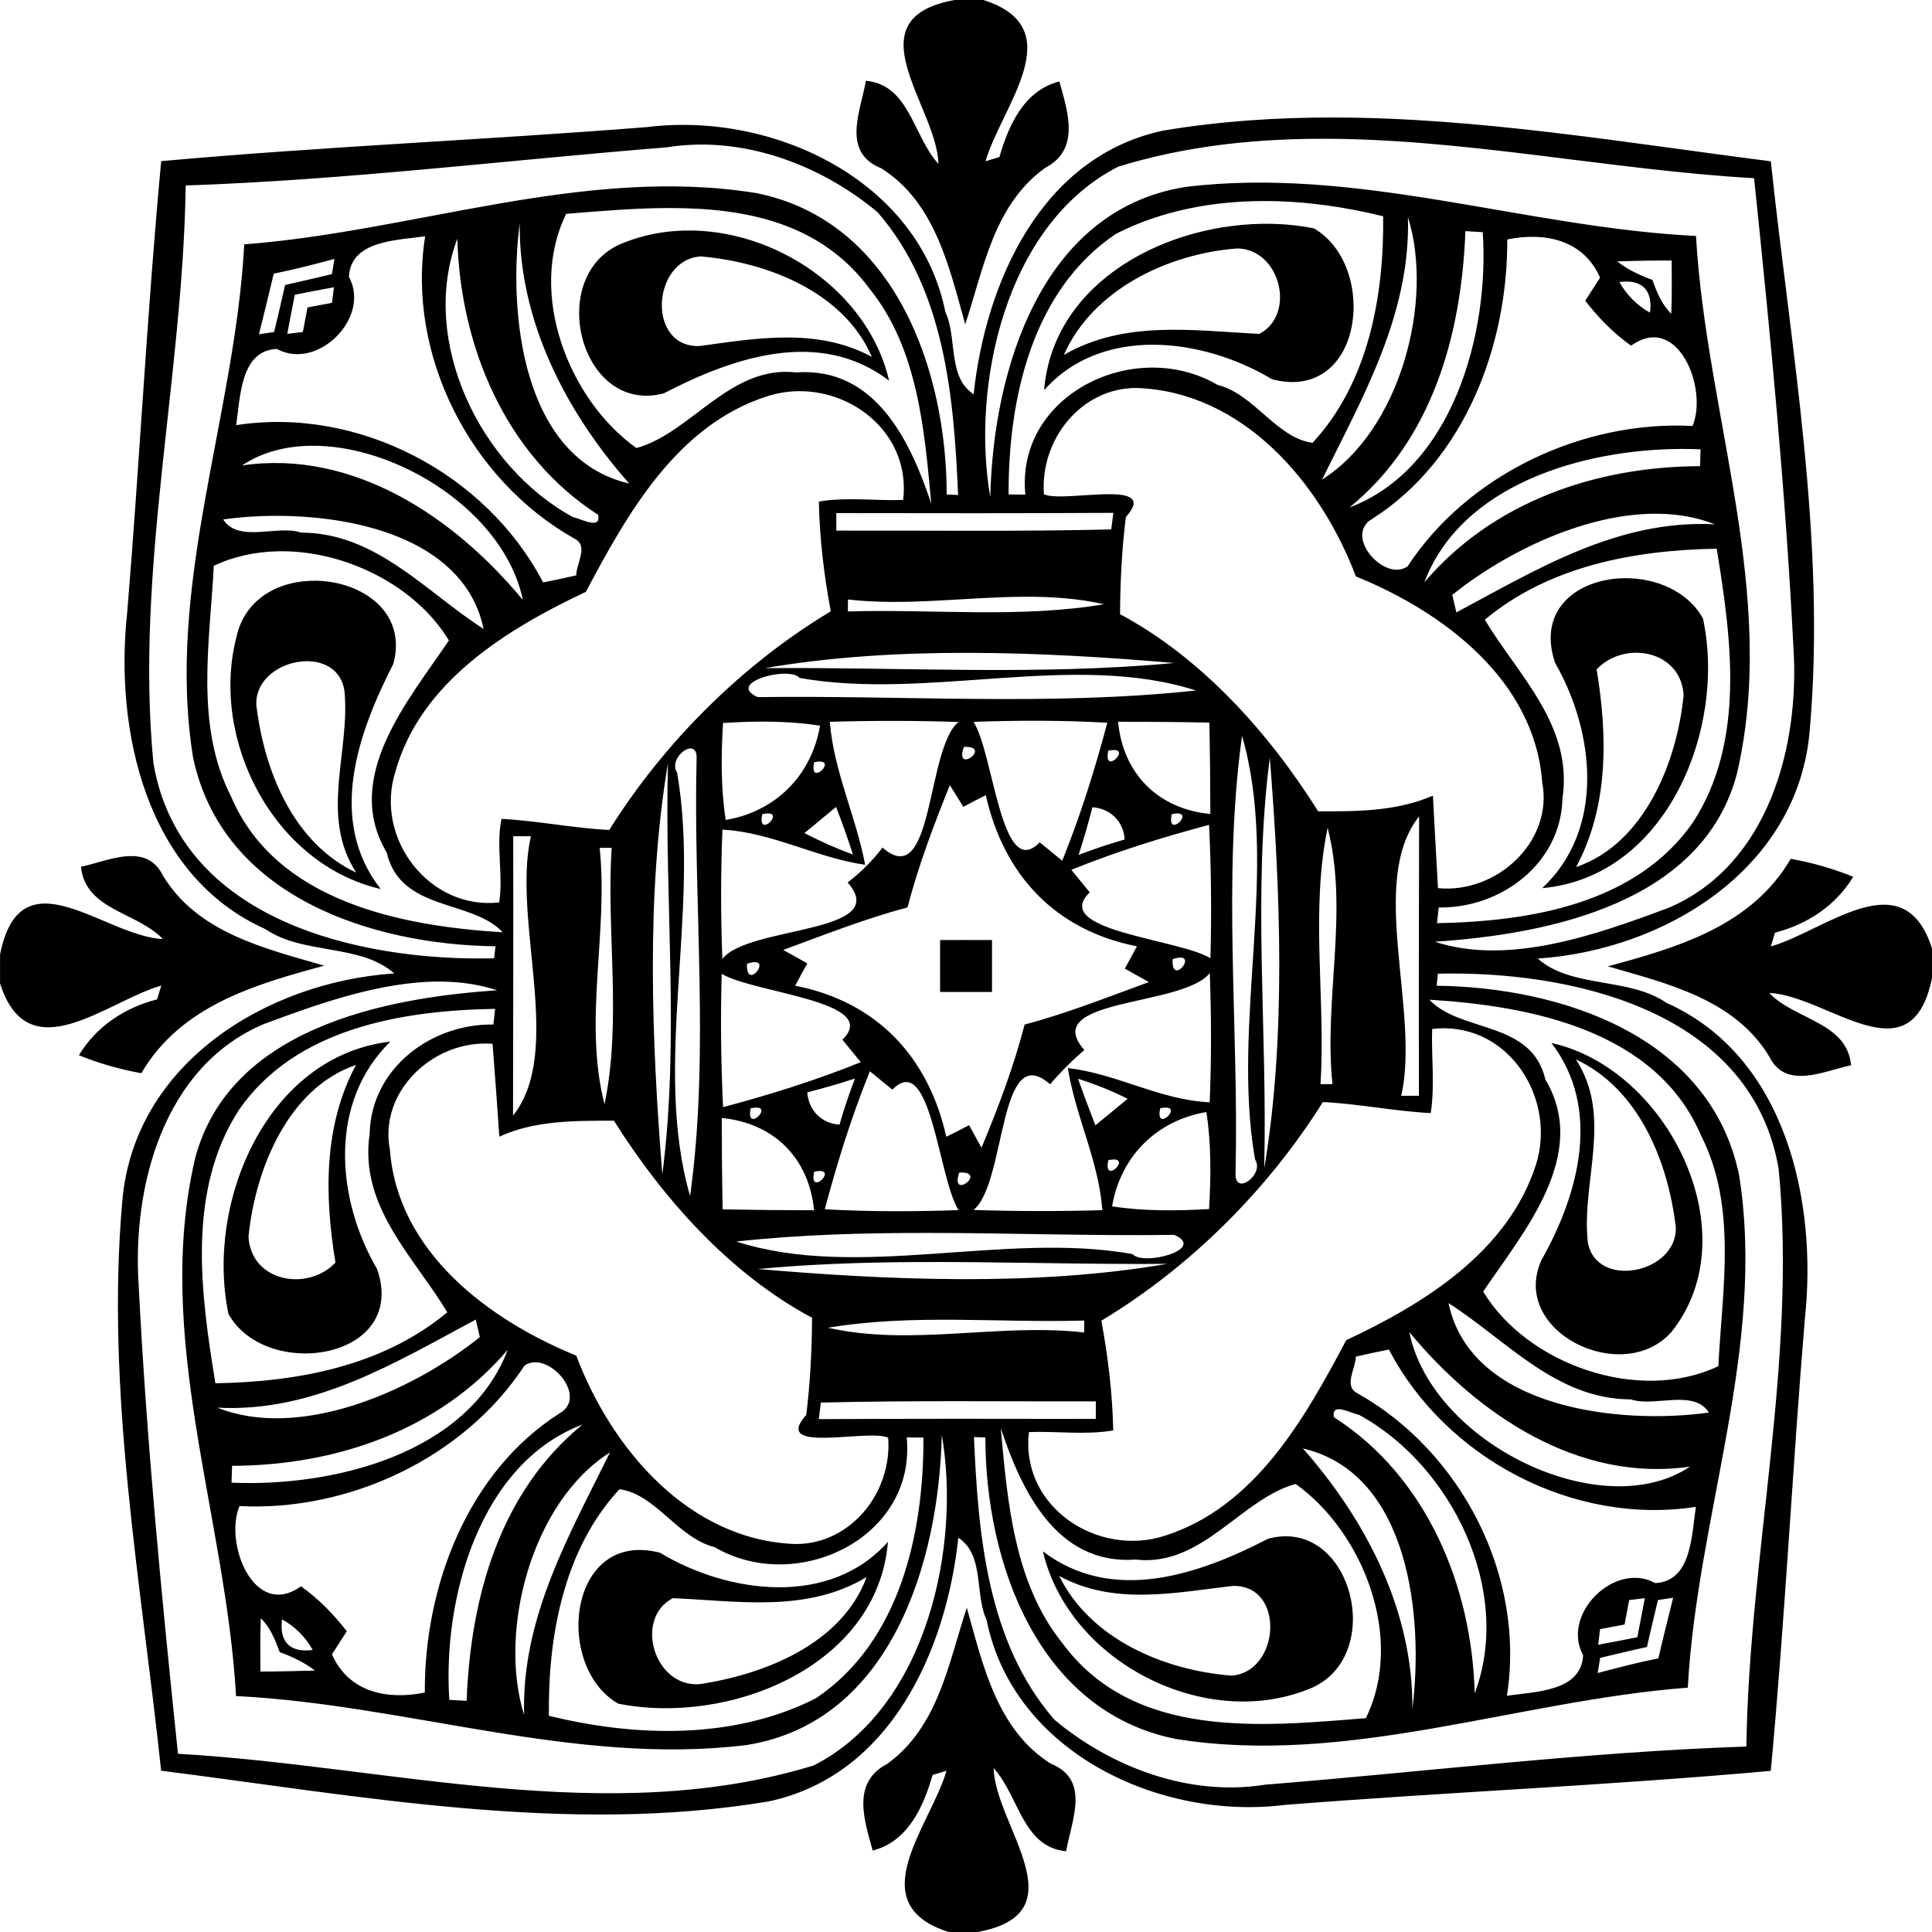 <?xml version="1.0" encoding="UTF-8" standalone="no"?>
<svg xmlns:rdf="http://www.w3.org/1999/02/22-rdf-syntax-ns#" xmlns="http://www.w3.org/2000/svg" height="335pt" width="335pt" version="1.1" xmlns:cc="http://creativecommons.org/ns#" xmlns:dc="http://purl.org/dc/elements/1.1/" viewBox="0 0 335 335">
<path d="m206.88 0c-22.42 4.088-3.78 23.087-3.48 35.512-5.5-5.95-6.25-17.15-15.72-18-1.2 6.725-5.33 15.514 3.35 18.976 11.68 7.388 14.72 21.475 18.18 33.813 3.99-12.063 6.13-25.776 17.24-33.863 7.79-4.013 4.99-12.188 3.16-18.788-7.63 1.95-11.01 9.475-12.99 16.387-0.74 0.225-2.26 0.687-3.01 0.912 3.44-11.912 18.78-28.812-0.46-34.949h-6.27zm82.25 25.465c-12.39-0.02-24.74 0.791-37.03 2.847-26.41 5.626-38.46 32.8-41.07 57.137-5.73-3.737-3.49-12.211-6.12-17.799-5.75-28.687-37.49-43.475-64.56-40.113-35.11 2.788-70.412 4.226-105.41 7.389-3.052 32.462-4.666 65.184-7.366 97.784-2.8 25.58 4.052 57.08 29.914 68.65 8.263 5.67 20.649 3.12 27.961 9.63-27.712 1.84-56.387 19.52-58.937 49.3-3.65 41.21 4.076 82.6 8.414 123.5 43.462 5.52 88.034 13.96 131.72 6.65 26.41-5.63 38.46-32.8 41.07-57.14 5.73 3.74 3.49 12.21 6.12 17.8 5.75 28.69 37.49 43.48 64.56 40.11 35.11-2.78 70.41-4.22 105.41-7.39 3.05-32.46 4.67-65.2 7.37-97.78 2.8-25.58-4.06-57.08-29.92-68.65-8.26-5.68-20.65-3.12-27.96-9.63 27.71-1.84 56.39-19.52 58.94-49.3 3.65-41.21-4.08-82.597-8.42-123.5-31.23-3.968-63.05-9.444-94.69-9.495zm-4.13 4.617c31.63-0.255 63.86 6.764 95.19 8.543 3.52 33.8 6.81 67.675 8.52 101.64 1.42 21.49-5.45 47.25-27 56.48-15.91 5.94-34.76 12.59-50.71 7.37 24.92-1.65 58.07-8.43 65.47-36.42 9.05-38.79-6.67-77.728-8.87-116.55-37.04-1.841-73.56-15.202-110.71-10.615-31.28 5-41.65 39.763-42.25 67.225-4.17-23.838 3.05-59.024 27.74-71.637 13.98-4.297 28.24-5.915 42.62-6.031zm-134.31 1.272c14.34-0.403 28.65 5.557 39.52 14.646 14.57 16.762 16.55 40.088 17.45 61.28-0.62-0.03-1.85-0.08-2.47-0.1-0.01-27.054-11.33-59.292-41.19-65.317-37.21-6.025-73.975 8.262-111.06 11.1-2.002 37.2-17.065 73.987-11.102 111.18 6.3 30.08 38.511 40.62 65.552 40.96-0.08 0.65-0.22 1.96-0.29 2.61-29.4 0.67-68.025-8.2-73.85-42.31-4-41.6 6.375-83.438 7-125.2 34.888-1.201 69.54-5.474 104.3-8.274 2.04-0.327 4.09-0.515 6.14-0.572zm123.43 12.22c8.68 0.007 17.4 1.256 25.67 3.301 0.23 17.2-3.23 36.125-15.3 49.1-7.86-1.063-12.59-10.524-20.58-12.549-17.92-10.463-43.82 2.087-41.67 23.784-0.9-0.01-2.71-0.04-3.63-0.05-0.08-20.66 5.05-44.285 23.32-56.51 9.95-5.041 21.03-7.085 32.19-7.076zm-129.11 1.516c16.6-0.023 32.94 3.157 43.54 17.586 10.39 12.912 11.85 30.624 13.3 46.514-4.38-13.14-11.9-29.703-29.21-28.465-14.45-1.675-22.78 13.113-34.7 16.388-14.72-10.487-23.68-33.601-15.22-50.763 7.14-0.579 14.74-1.25 22.29-1.26zm160.15 1.947c5.71 18.175-1.65 46.238-18.61 56.903 8.71-17.69 19.24-35.828 18.61-56.903zm-192.52 1.338c-0.2 20.887 9.76 40.613 23.74 56.435-23.14-5.398-26.26-36.685-23.74-56.435zm162.88 0.137c-22.22-0.419-47.25 12.284-49.22 36.062 12.6-14.2 34.59-11.287 49.4-2.375 19.86 5.188 23.14-24.537 9.09-32.699-2.99-0.602-6.1-0.928-9.27-0.988zm-127.09 1.455c-4.51 0.099-8.97 0.943-13.21 2.633-17.28 6.562-9.65 37.525 8.67 32.65 15.07-7.825 33.75-14.226 48.83-2.738-4.53-19.409-24.76-32.974-44.29-32.545zm169.19 0.133c0.94 0.062 2.82 0.162 3.76 0.224 1.46 21.988-6.54 51.216-28.88 59.666 18.01-14.702 24.26-37.515 25.12-59.89zm-225.47 1.113c-4.1 25.8 9.83 52.907 32.44 65.577 3.02 1.55 0.32 5.36 0.3 7.92-2.38 0.54-4.77 1.05-7.17 1.53-12.32-23.6-40.032-38.202-66.544-34.09 0.937-6 0.874-16.162 8.824-16.525 8.812 4.85 20.475-6.813 15.625-15.625 0.363-7.938 10.525-7.912 16.525-8.787zm240.54 0.121c5.93 0.149 11.38 2.607 14.12 8.842-1.07 1.675-2.15 3.336-3.22 5.012 2.86 3.674 6.12 7.038 9.94 9.738 10.13-7.288 16.72 9.298 13.32 17.398-23.61-1.237-48.62 10.376-61.76 30.426-4.95 3.53-13.94-6.59-7.71-10.26 20.11-12.777 29.42-37.627 29.31-60.59 2-0.409 4.03-0.616 6-0.566zm-233.56 0.404c0.6 23.113 10.315 46.887 30.525 59.852 0.64 3.37-3.7 0.82-5.43 0.51-20.2-10.95-33.458-38.312-25.095-60.362zm168.98 2.112c9.35 0.025 12.93 14.312 4.83 18.525-14.4-0.737-29.24-3.024-42.36 4.551 6.33-14.238 22.58-21.914 37.53-23.076zm-116.22 1.724c14.4 1.25 30.98 7.664 37.09 21.789-11.7-6.362-24.83-4.089-37.41-2.351-11.47 0.275-10.27-18.738 0.32-19.438zm-79.405 0.551c-0.138 0.825-0.4 2.462-0.537 3.287-3.376 0.813-6.763 1.588-10.151 2.363-0.775 3.388-1.562 6.787-2.375 10.174l-3.299 0.5c1.088-4.375 2.186-8.749 3.211-13.137 4.425-0.887 8.788-2.024 13.151-3.187zm289.84 0.338c0 3.837 0.09 7.688-0.09 11.525-2.07-1.987-3.12-4.688-4.1-7.326-2.71-0.987-5.33-2.212-7.62-4 3.88-0.137 7.89-0.212 11.81-0.199zm-9.61 4.562c3.71 0.075 5.5 2.482 4.91 6.737-2.8-1.55-5.07-3.825-6.62-6.625 0.61-0.086 1.17-0.122 1.71-0.112zm-280.34 1.237c-0.1 0.85-0.314 2.537-0.414 3.375-1.775 0.337-3.537 0.675-5.312 1-0.325 1.775-0.663 3.537-1 5.312-0.838 0.1-2.525 0.314-3.375 0.414 0.512-2.825 1.062-5.651 1.625-8.476 2.825-0.563 5.651-1.113 8.476-1.625zm173.89 21.826c23.11 0.737 39.96 20.572 47.61 40.842 19.03 7.73 38.74 22.53 40.39 44.61 2.47 12.82-9.84 24.21-22.59 22.96-0.4-6.69-0.72-13.38-1.1-20.05-7.81 3.41-16.52 3.44-24.87 3.4-10.67-16.98-25.17-33.21-42.94-42.73 0.04-7.03 0.39-14.06 1.26-21.05 7.75-8.63-13.62-2.91-17.76-4.95-0.87-11.795 8.01-23.02 20-23.032zm-73.1 0.697c12.49-0.089 24.21 9.899 22.59 23.575-6.09 0.22-12.22-0.68-18.27 0.35 0.15 7.99 1.12 15.94 2.58 23.79-19.16 11.5-36.13 28.39-48.01 47.39-7.83-0.39-15.54-2-23.36-2.4-1.23 6 0.43 12.1-0.5 18.1-15.017 1.72-27.143-13.78-22.481-28.38 5.4-19.37 24.171-30.88 41.271-38.93 8.99-16.97 19.74-36.118 39.24-42.368 2.29-0.748 4.63-1.11 6.94-1.127zm-106.13 11.836c19.139-0.433 42.47 14.589 46.28 33.409-14.737-17.85-36.676-32.692-60.851-29.15 4.181-2.805 9.212-4.138 14.571-4.259zm297.35 0.686c1.42-0.006 2.83 0.02 4.2 0.08-0.02 0.912-0.08 2.733-0.11 3.653-22.53 0.07-44.82 7.66-59.75 25.16 8.05-21.2 34.28-28.808 55.66-28.893zm-123.07 13.853c-0.11 0.9-0.35 2.69-0.46 3.59-19.86 0.49-39.73 0.21-59.59 0.26v-3.8c20.01 0.04 40.03 0.06 60.05-0.05zm117.99 0.19c4.33 0.04 8.51 0.76 12.39 2.3-21.04-1.12-38.74 9.86-56.04 19.09-0.22-0.95-0.65-2.86-0.88-3.81 11.75-9.4 29.07-17.75 44.53-17.58zm-298.99 0.46c18.476 0.07 40.611 5.88 44.501 24.5-12.524-8-23.275-20.83-39.525-20.87-5.075-1.76-13.562 2.35-16.912-2.85 3.605-0.51 7.672-0.8 11.936-0.78zm311.77 7.12c3.2 19.57 6.24 41.68-5.1 59.25-12.3 17.77-35.45 21.56-55.53 21.91 0.1-0.85 0.3-2.55 0.38-3.4 13.38 0.23 26.5-9.45 26.82-23.64 2.35-15.75-9.52-26.59-16.83-38.73 14.07-11.71 32.49-15.08 50.26-15.39zm-311.83 0.56c14.535-0.3 29.909 7.51 37.043 19.32-8.562 12.74-23.224 29.59-13.486 45.95 2.987 12.88 18.419 10.09 25.149 17.31-22.163-1.35-49.25-6.71-58.913-29.5-7.85-15.42-4.55-33.36-3.713-49.93 4.322-2.05 9.075-3.05 13.92-3.15zm291.82 5.83c-9.81 0.13-18.99 6.49-15.03 18.33 8.6 14.99 10.93 36-2.77 48.85 27-2.41 39.96-34.66 34.84-58.44-3.31-5.99-10.32-8.82-17.04-8.74zm-283.46 0.55c-7.704-0.16-15.485 3.6-17.367 12.19-5.762 22.33 8.05 49.25 31.262 54.63-11.65-14.91-4.962-33.74 2.738-48.79 3.052-11.16-6.727-17.83-16.633-18.03zm153.52 3.47c5.78-0.02 11.52 0.35 17.18 1.63-18.35 3.07-37.04 1.01-55.54 1.56 0-0.65 0.02-1.95 0.02-2.59 12.69 1.44 25.61-0.55 38.34-0.6zm132.33 12.14c5.11-0.08 10.08 3.01 10.45 9.2-1.42 14.52-8.54 32.23-23.3 37.25 7.07-13.17 6.83-28.4 4.45-42.84 2.21-2.36 5.33-3.56 8.4-3.61zm-144.3 0.02c15.08 0.03 30.16 0.99 44.32 2.2-29.45 2.76-59.16 0.86-88.71 1.12 14.21-2.46 29.3-3.35 44.39-3.32zm-144.05 1.82c4.034-0.14 7.841 1.78 8.541 6.4 1.312 13.29-5.475 27.05 2.562 39.42-13.725-6.47-19.987-22.15-21.662-36.39-0.19-5.65 5.372-9.25 10.559-9.43zm103.84 2.7c1.51-0.02 2.79 0.25 3.35 0.92 27.85 4.95 59.51-5.77 85.89 2.72-31.45 3.4-63.35 1-94.94 1.44-5.35-2.35 1.17-5.02 5.7-5.08zm55.56 10.2c4.83 0.02 9.66 0.16 14.49 0.43-2.7 10.14-5.84 20.19-9.77 29.91-1.63-1.32-3.26-2.66-4.88-3.99-8.38 8.65-9.92-19.11-14.34-26.11 4.83-0.17 9.67-0.26 14.5-0.24zm-31.71 0.03c4.65 0 9.3 0.08 13.95 0.24-7.05 5.66-5.3 37.05-16.48 27.21-2.16 2.86-4.7 5.4-7.56 7.56 9.86 11.23-21.57 9.32-27.15 16.58-0.36-9.34-0.36-18.68 0.02-28.02 10.73 0.57 20.35 6.1 30.93 7.62-1.98-10.49-6.8-20.28-7.66-30.99 4.65-0.14 9.3-0.21 13.95-0.2zm-29.19 0.16c4.39-0.02 8.77 0.2 13.12 0.87-1.82 10.8-9.64 18.62-20.44 20.44-1.07-6.96-1.01-14.01-0.58-21.02 2.63-0.16 5.26-0.27 7.9-0.29zm77.72 0.02c6.6 0 13.2 0.06 19.8 0.19 0.13 6.6 0.19 13.21 0.2 19.81-11.31-1.09-18.91-8.69-20-20zm26.87 3.07c8.26 28.55-2.39 61.91 2.82 91.81 2.14 3.23-4.46 8.1-4.23 2.99 0.77-31.47-2.9-63.61 1.41-94.8zm-60.29 2.39c6.39-0.28-2.19 6.22 0 0zm-59.24 0.33c0.79 0 1.38 0.63 1.31 2.23-0.77 31.47 2.91 63.61-1.41 94.8-8.26-28.55 2.39-61.91-2.82-91.81-1.47-2.23 1.19-5.23 2.92-5.22zm91.49 0.35c4-0.3-2.13 5.57-0.94 0.14 0.36-0.08 0.68-0.12 0.94-0.14zm34.06 1.64c2.28 28.73 3.59 60.61-1.22 89.1 0.77-29.61-2.59-59.75 1.22-89.1zm-97.81 0.86c4-0.3-2.13 5.57-0.94 0.14 0.36-0.08 0.68-0.12 0.94-0.14zm-32.64 0.37c-0.79 29.61 2.59 59.75-1.22 89.1-2.29-28.73-3.59-60.62 1.22-89.1zm61.1 4.74c0.98 1.56 1.95 3.12 2.93 4.7 1.61-0.86 3.21-1.72 4.86-2.52 3.93 17.39 15.1 29.27 32.76 32.75-0.85 1.63-1.75 3.21-2.63 4.83 1.73 0.98 3.48 1.95 5.22 2.92-8.91 3.25-17.75 6.78-26.93 9.2-2.37 9.15-5.73 18-9.35 26.72-0.9-1.63-1.8-3.27-2.68-4.9-1.65 0.83-3.28 1.72-4.95 2.5-3.9-17.39-15.09-29.26-32.75-32.74 0.85-1.63 1.75-3.23 2.63-4.83-1.73-0.99-3.48-1.95-5.22-2.92 8.91-3.27 17.75-6.78 26.93-9.21 2.37-9.05 5.67-17.83 9.18-26.5zm-24.66 4.72c1.32 3.4 2.55 6.85 3.66 10.32-3.6-1.33-7.11-2.88-10.52-4.65 1.71-1.42 5.15-4.26 6.86-5.67zm55.56 0.06c3.9 0.3 6.74 3.06 7 6.99-3.37 0.97-6.71 2.09-10 3.35 1.13-3.41 2.11-6.86 3-10.34zm-70.61 1.36c4-0.3-2.13 5.57-0.94 0.14 0.36-0.08 0.68-0.12 0.94-0.14zm88.75 0c4-0.3-2.13 5.57-0.94 0.14 0.36-0.08 0.68-0.12 0.94-0.14zm52.67 0.63c-0.05 20.19-0.09 40.36-0.04 60.55-0.95 0-2.87 0-3.83 0.01 4.14-18.36-7.3-46.55 3.87-60.56zm-45.53 1.83c0.47 9.61 0.56 19.26 0.3 28.9-7.06-4.24-34.8-5.93-26.16-14.27-1.34-1.62-2.67-3.26-3.99-4.88 9.71-3.93 19.73-7.05 29.85-9.75zm25.7 0.63c4.65 18.16-0.88 37.08 1.05 55.56-0.65 0-1.94 0.03-2.59 0.03 1.14-18.45-2.24-37.39 1.54-55.59zm-172.69 1.83c-4.14 18.36 7.29 46.55-3.87 60.56 0.03-20.19 0.09-40.36 0.04-60.55 0.95 0 2.87 0 3.83-0.01zm17.5 2.51c-1.15 18.45 2.24 37.39-1.54 55.59-4.65-18.16 0.87-37.09-1.05-55.56 0.65 0 1.94-0.03 2.59-0.03zm-104.06 1.8c-3.559-0.01-7.624 1.61-10.943 2.31 0.887 9.38 12.162 9.81 17.75 15.68-12.763-0.6-30.851-19.02-35.301 3.34v6.27c6.138 19.24 23.037 3.9 34.949 0.46-0.225 0.75-0.687 2.25-0.912 3-7.025 1.79-13.149 5.84-16.949 12.1 4.362 1.78 8.9 3.07 13.537 3.9 8.525-14.6 24.55-19.22 39.65-23.31-12.962-3.75-27.475-7.12-34.988-19.55-1.564-3.19-4.025-4.19-6.793-4.2zm359.63 0.59c-8.52 14.6-24.55 19.22-39.65 23.31 12.97 3.75 27.48 7.13 34.99 19.55 3.58 7.29 11.84 3.12 17.74 1.89-0.89-9.38-12.16-9.81-17.75-15.68 12.76 0.6 30.85 19.01 35.3-3.33v-6.28c-6.14-19.24-23.04-3.9-34.95-0.46 0.23-0.75 0.69-2.25 0.91-3 7.02-1.79 13.15-5.84 16.95-12.1-4.36-1.78-8.91-3.07-13.54-3.9zm-178.75 17.6c-1.88-0.01-3.76-0.01-5.62 0.01 0 3.76-0.04 7.46 0 11.25 3.76 0.02 7.46-0.02 11.25 0 0.02-3.74-0.02-7.52 0-11.25-1.87 0-3.75-0.01-5.63-0.01zm46.56 3.81c2.92 0.12-2.1 5.93-1.78 0.35 0.78-0.27 1.36-0.37 1.78-0.35zm-92.27 0.98c2.93 0.09-2.01 5.96-1.77 0.37 0.77-0.27 1.36-0.38 1.77-0.37zm98.54 2.38c0.35 9.33 0.36 18.68-0.02 28-10.69-0.45-20.18-6.22-30.74-7.41 1.65 10.48 6.71 20.14 7.47 30.8-9.3 0.26-18.61 0.26-27.9-0.05 7.16-5.93 5.29-37.18 16.58-27.24 2.27-2.66 4.76-5.15 7.42-7.42-9.95-11.34 21.34-9.3 27.19-16.68zm52.23 0.09c29-0.05 65.43 9.3 71.07 42.35 4 41.6-6.38 83.44-7 125.2-34.89 1.19-69.54 5.47-104.3 8.27-16.33 2.62-33.24-3.68-45.66-14.07-14.57-16.76-16.55-40.09-17.45-61.28 0.62 0.03 1.85 0.08 2.47 0.1 0.02 27.05 11.33 59.29 41.19 65.32 37.21 6.02 73.97-8.27 111.06-11.1 2-37.2 17.06-73.99 11.1-111.18-6.3-30.08-38.51-40.62-65.55-40.96 0.08-0.65 0.22-1.96 0.29-2.61 0.92-0.02 1.85-0.03 2.78-0.04zm-158.02 0.07c7.06 4.24 34.8 5.93 26.16 14.27 1.33 1.62 2.67 3.25 3.99 4.88-9.71 3.93-19.73 7.05-29.85 9.75-0.47-9.62-0.57-19.26-0.3-28.9zm-61.074 1.68c4.259 0.02 8.424 0.58 12.414 1.89-24.925 1.65-58.075 8.44-65.475 36.42-9.05 38.79 6.675 77.73 8.875 116.55 37.038 1.84 73.56 15.2 110.71 10.61 31.28-5 41.65-39.76 42.25-67.22 4.17 23.84-3.05 59.02-27.73 71.64-44.77 13.75-92.268 0.07-137.82-2.52-3.522-33.8-6.81-67.67-8.523-101.63-1.412-21.49 5.438-47.25 27-56.48 11.934-4.45 25.523-9.31 38.299-9.26zm214.46 3.93c22.16 1.35 49.25 6.71 58.91 29.5 7.85 15.42 4.55 33.36 3.72 49.93-17.29 8.2-41.45-0.42-50.97-16.17 8.57-12.74 23.23-29.59 13.49-45.95-2.99-12.88-18.42-10.09-25.15-17.31zm-202.49 1.98c-0.1 0.85-0.3 2.55-0.38 3.4-13.379-0.24-26.504 9.45-26.817 23.64-2.35 15.75 9.512 26.59 16.825 38.73-14.063 11.71-32.487 15.08-50.262 15.39-3.2-19.57-6.238-41.68 5.099-59.25 12.3-17.77 35.45-21.56 55.535-21.91zm206.07 4.22c14.56 0.3 23.9 15.96 19.48 29.68-6.11 18.78-24.15 30-41.08 37.91-8.99 16.97-19.76 36.12-39.24 42.37-14.63 4.79-31.45-6.24-29.53-22.45 6.09-0.22 12.22 0.67 18.27-0.35-0.17-7.99-1.12-15.94-2.58-23.79 19.16-11.51 36.13-28.39 48.01-47.39 7.83 0.39 15.54 1.99 23.38 2.4 0.94-6.05 0.11-12.16 0.31-18.23 1.02-0.13 2.01-0.17 2.98-0.15zm-228.78 2.88c-26.8 3.11-40.138 34.93-35.088 59.03 8.125 14.61 39.013 9.96 32.213-9.72-8.863-15.2-10.613-36.11 2.875-49.31zm251.65 0.3c10.91 14.2 5.96 32.69-2.13 47-7.08 15.54 17.59 27.56 28.14 15.64 17.05-21.33-0.84-57.14-26.01-62.64zm-230.68 0.12c0.39 0.01 0.78 0.03 1.18 0.06 0.54 6.7 1 13.41 1.47 20.12 7.75-3.56 16.5-3.45 24.84-3.45 10.68 16.96 25.16 33.2 42.94 42.71-0.05 7.03-0.39 14.07-1.26 21.06-7.75 8.63 13.61 2.9 17.76 4.94 0.88 11.8-8.01 23.03-20 23.04-23.11-0.74-39.96-20.57-47.61-40.84-19.03-7.73-38.74-22.54-40.39-44.61-2.398-12.34 8.86-23.28 21.07-23.03zm235.98 3.43c13.71 6.45 19.98 22.15 21.66 36.39 0.34 10.05-17.5 13.59-19.1 3.03-1.31-13.29 5.48-27.05-2.56-39.42zm-264.4 1.21c-7.075 13.17-6.826 28.4-4.451 42.84-5.9 6.28-18.249 4.31-18.849-5.59 1.425-14.53 8.538-32.25 23.3-37.25zm111.38 1.37c1.62 1.32 3.26 2.65 4.88 3.99 8.38-8.65 9.91 19.11 14.34 26.11-9.66 0.32-19.34 0.36-28.99-0.19 2.7-10.15 5.83-20.19 9.77-29.91zm-3.23 1.57c-1.26 3.29-2.38 6.63-3.35 10-3.93-0.26-6.69-3.1-6.99-7 3.48-0.89 6.93-1.87 10.34-3zm48.35 0.06c3.69 1.17 7.3 2.59 10.75 4.34-1.75 1.44-5.25 4.31-6.99 5.75-1.29-3.35-2.57-6.7-3.76-10.09zm-70 6.25c4-0.3-2.13 5.57-0.94 0.14 0.36-0.08 0.68-0.12 0.94-0.14zm88.75 0c4-0.3-2.13 5.57-0.94 0.14 0.36-0.08 0.68-0.12 0.94-0.14zm9.07 0.96c1.07 6.96 0.99 14.01 0.58 21.02-7.01 0.41-14.06 0.49-21.02-0.58 1.82-10.8 9.64-18.62 20.44-20.44zm-105.04 1.29c11.31 1.09 18.91 8.69 20 20-6.6-0.01-13.21-0.07-19.81-0.2-0.13-6.6-0.19-13.2-0.19-19.8zm84.72 9c4-0.3-2.13 5.57-0.94 0.14 0.36-0.08 0.68-0.12 0.94-0.14zm-63.75 2.5c4-0.3-2.13 5.57-0.94 0.14 0.36-0.08 0.68-0.12 0.94-0.14zm30.5 0.33c6.38-0.36-2.12 6.24 0 0zm-6.85 13.08c17.83 0.01 35.69 0.67 53.46 0.42 7.14 3.14-6.85 6.83-9.05 4.16-27.85-4.96-59.52 5.77-85.89-2.72 13.76-1.5 27.61-1.87 41.48-1.86zm-3.56 6.32c18.5-0.14 37.03 0.54 55.5 0.38-28.43 4.93-60.38 3.55-88.71 1.12 11.04-1.04 22.12-1.42 33.21-1.5zm116.46 8.89c12.52 7.98 23.27 20.84 39.52 20.87 5.07 1.75 13.57-2.35 16.92 2.85-19.23 2.7-51.65-0.8-56.44-23.72zm-210.84 3.57c0.22 0.95 0.65 2.86 0.88 3.81-15.039 12.03-39.203 22.34-56.916 15.28 21.038 1.12 38.739-9.86 56.036-19.09zm104.05 0.04c9.28 0.07 18.58 0.44 27.83 0.17 0 0.65-0.02 1.96-0.02 2.59-18.47-2.11-37.41 3.07-55.52-1.03 9.17-1.54 18.43-1.79 27.71-1.73zm98.29 2.67c14.74 17.85 36.68 32.69 60.85 29.16-19.11 12.8-55.98-5.07-60.85-29.16zm-4.42 3.79c12.32 23.59 40.03 38.2 66.54 34.09-0.95 5.99-0.87 16.16-8.82 16.52-8.81-4.84-20.47 6.82-15.63 15.63-0.36 7.94-10.52 7.91-16.52 8.79 4.1-25.8-9.84-52.91-32.44-65.58-3.02-1.55-0.32-5.36-0.3-7.92 2.38-0.54 4.77-1.07 7.17-1.53zm-190.99 0.04c-8.59 22.61-37.852 29.76-59.864 28.81 0.025-0.91 0.086-2.73 0.111-3.65 22.538-0.07 44.825-7.66 59.753-25.16zm6.16 2.72c4.84 0.21 10.43 7.89 5.18 10.99-20.12 12.78-29.43 37.63-29.318 60.59-8 1.64-16.462 0.04-20.124-8.28 1.074-1.67 2.149-3.35 3.224-5.01-2.862-3.67-6.125-7.04-9.937-9.74-10.138 7.29-16.725-9.31-13.325-17.39 23.613 1.23 48.62-10.38 61.76-30.43 0.77-0.55 1.64-0.77 2.54-0.73zm91.51 8.43c9.93 0 19.86 0.06 29.79 0.04v3.8c-20.01-0.04-40.04-0.06-60.05 0.05 0.11-0.9 0.35-2.69 0.46-3.59 9.93-0.24 19.87-0.3 29.8-0.3zm82.37 1.74c1.27-0.05 3.37 1.02 4.45 1.21 20.18 10.95 33.46 38.31 25.09 60.36-0.6-23.11-10.31-46.89-30.52-59.85-0.24-1.26 0.22-1.69 0.98-1.72zm-163.83 3.32c-18.01 14.7-24.26 37.52-25.13 59.89-0.93-0.06-2.808-0.16-3.745-0.22-1.463-21.99 6.535-51.22 28.875-59.67zm90.65 0.8c4.38 13.13 11.9 29.7 29.21 28.47 14.45 1.66 22.78-13.12 34.7-16.39 14.71 10.48 23.68 33.6 15.22 50.76-22.84 1.85-50.42 4.66-65.83-16.33-10.39-12.91-11.86-30.62-13.3-46.51zm-20.39 1.98c0.9 0.01 2.71 0.04 3.63 0.05 0.08 20.66-5.07 44.28-23.32 56.51-17.68 8.96-38.97 8.45-57.86 3.78-0.23-17.2 3.23-36.14 15.3-49.1 7.86 1.06 12.58 10.52 20.58 12.54 17.91 10.47 43.82-2.08 41.67-23.78zm85.87 2.4c23.13 5.4 26.23 36.68 23.73 56.44 0.2-20.89-9.76-40.62-23.73-56.44zm-150.18 0.87c-8.71 17.69-19.24 35.83-18.61 56.9-5.71-18.17 1.65-46.23 18.61-56.9zm145.97 18.18c-1.06 0.04-2.16 0.21-3.31 0.51-15.07 7.82-33.75 14.23-48.83 2.74 5.57 23.89 34.93 38.92 57.5 29.91 16.2-6.15 10.5-33.75-5.36-33.16zm-85.72 1.19c-12.6 14.2-34.6 11.28-49.4 2.37-19.86-5.19-23.14 24.54-9.09 32.7 23.87 4.81 56.24-7.9 58.49-35.07zm37.11 7.39c11.84 6.49 25.03 3.62 37.63 2.17 11.47-0.29 10.27 18.74-0.31 19.44-14.56-1.15-30.54-7.87-37.32-21.61zm-41.74 0.25c-5.31 14.48-22.13 21.12-36.29 23.22-9.75 0.63-14.17-14.19-5.72-18.65 14.29 0.62 29.08 3.21 42.01-4.57zm174.82 4.48c-1.09 4.38-2.2 8.74-3.21 13.14-4.44 0.88-8.79 2.02-13.15 3.18 0.13-0.82 0.4-2.46 0.53-3.28 3.39-0.8 6.74-1.63 10.15-2.37 0.75-3.42 1.58-6.77 2.38-10.17l3.3-0.5zm-6.15 0.09c-0.51 2.82-1.08 5.65-1.63 8.47-2.82 0.55-5.65 1.12-8.47 1.63 0.1-0.85 0.31-2.54 0.41-3.38 1.76-0.35 3.54-0.67 5.31-1 0.33-1.77 0.65-3.55 1-5.31 0.84-0.1 2.53-0.31 3.38-0.41zm-146.95 2.06c-3.99 12.06-6.13 25.77-17.24 33.86-7.79 4.01-4.99 12.19-3.16 18.79 7.63-1.95 11.01-9.47 12.98-16.39 0.76-0.22 2.27-0.68 3.02-0.91-3.44 11.9-18.78 28.81 0.46 34.95h6.28c22.41-4.1 3.77-23.09 3.47-35.51 5.5 5.95 6.25 17.15 15.72 18 1.19-6.74 5.33-15.52-3.35-18.98-11.68-7.4-14.72-21.47-18.18-33.81zm-153.02 2.31c2.075 1.99 3.113 4.69 4.1 7.33 2.7 0.99 5.337 2.21 7.625 4-3.95 0.07-7.862 0.23-11.812 0.2-0.038-3.88-0.075-7.69 0.087-11.53zm4.612 0.23c2.8 1.55 5.075 3.82 6.625 6.62-4.863 0.68-7.313-1.76-6.625-6.62z" transform="scale(.8)"/>
</svg>
